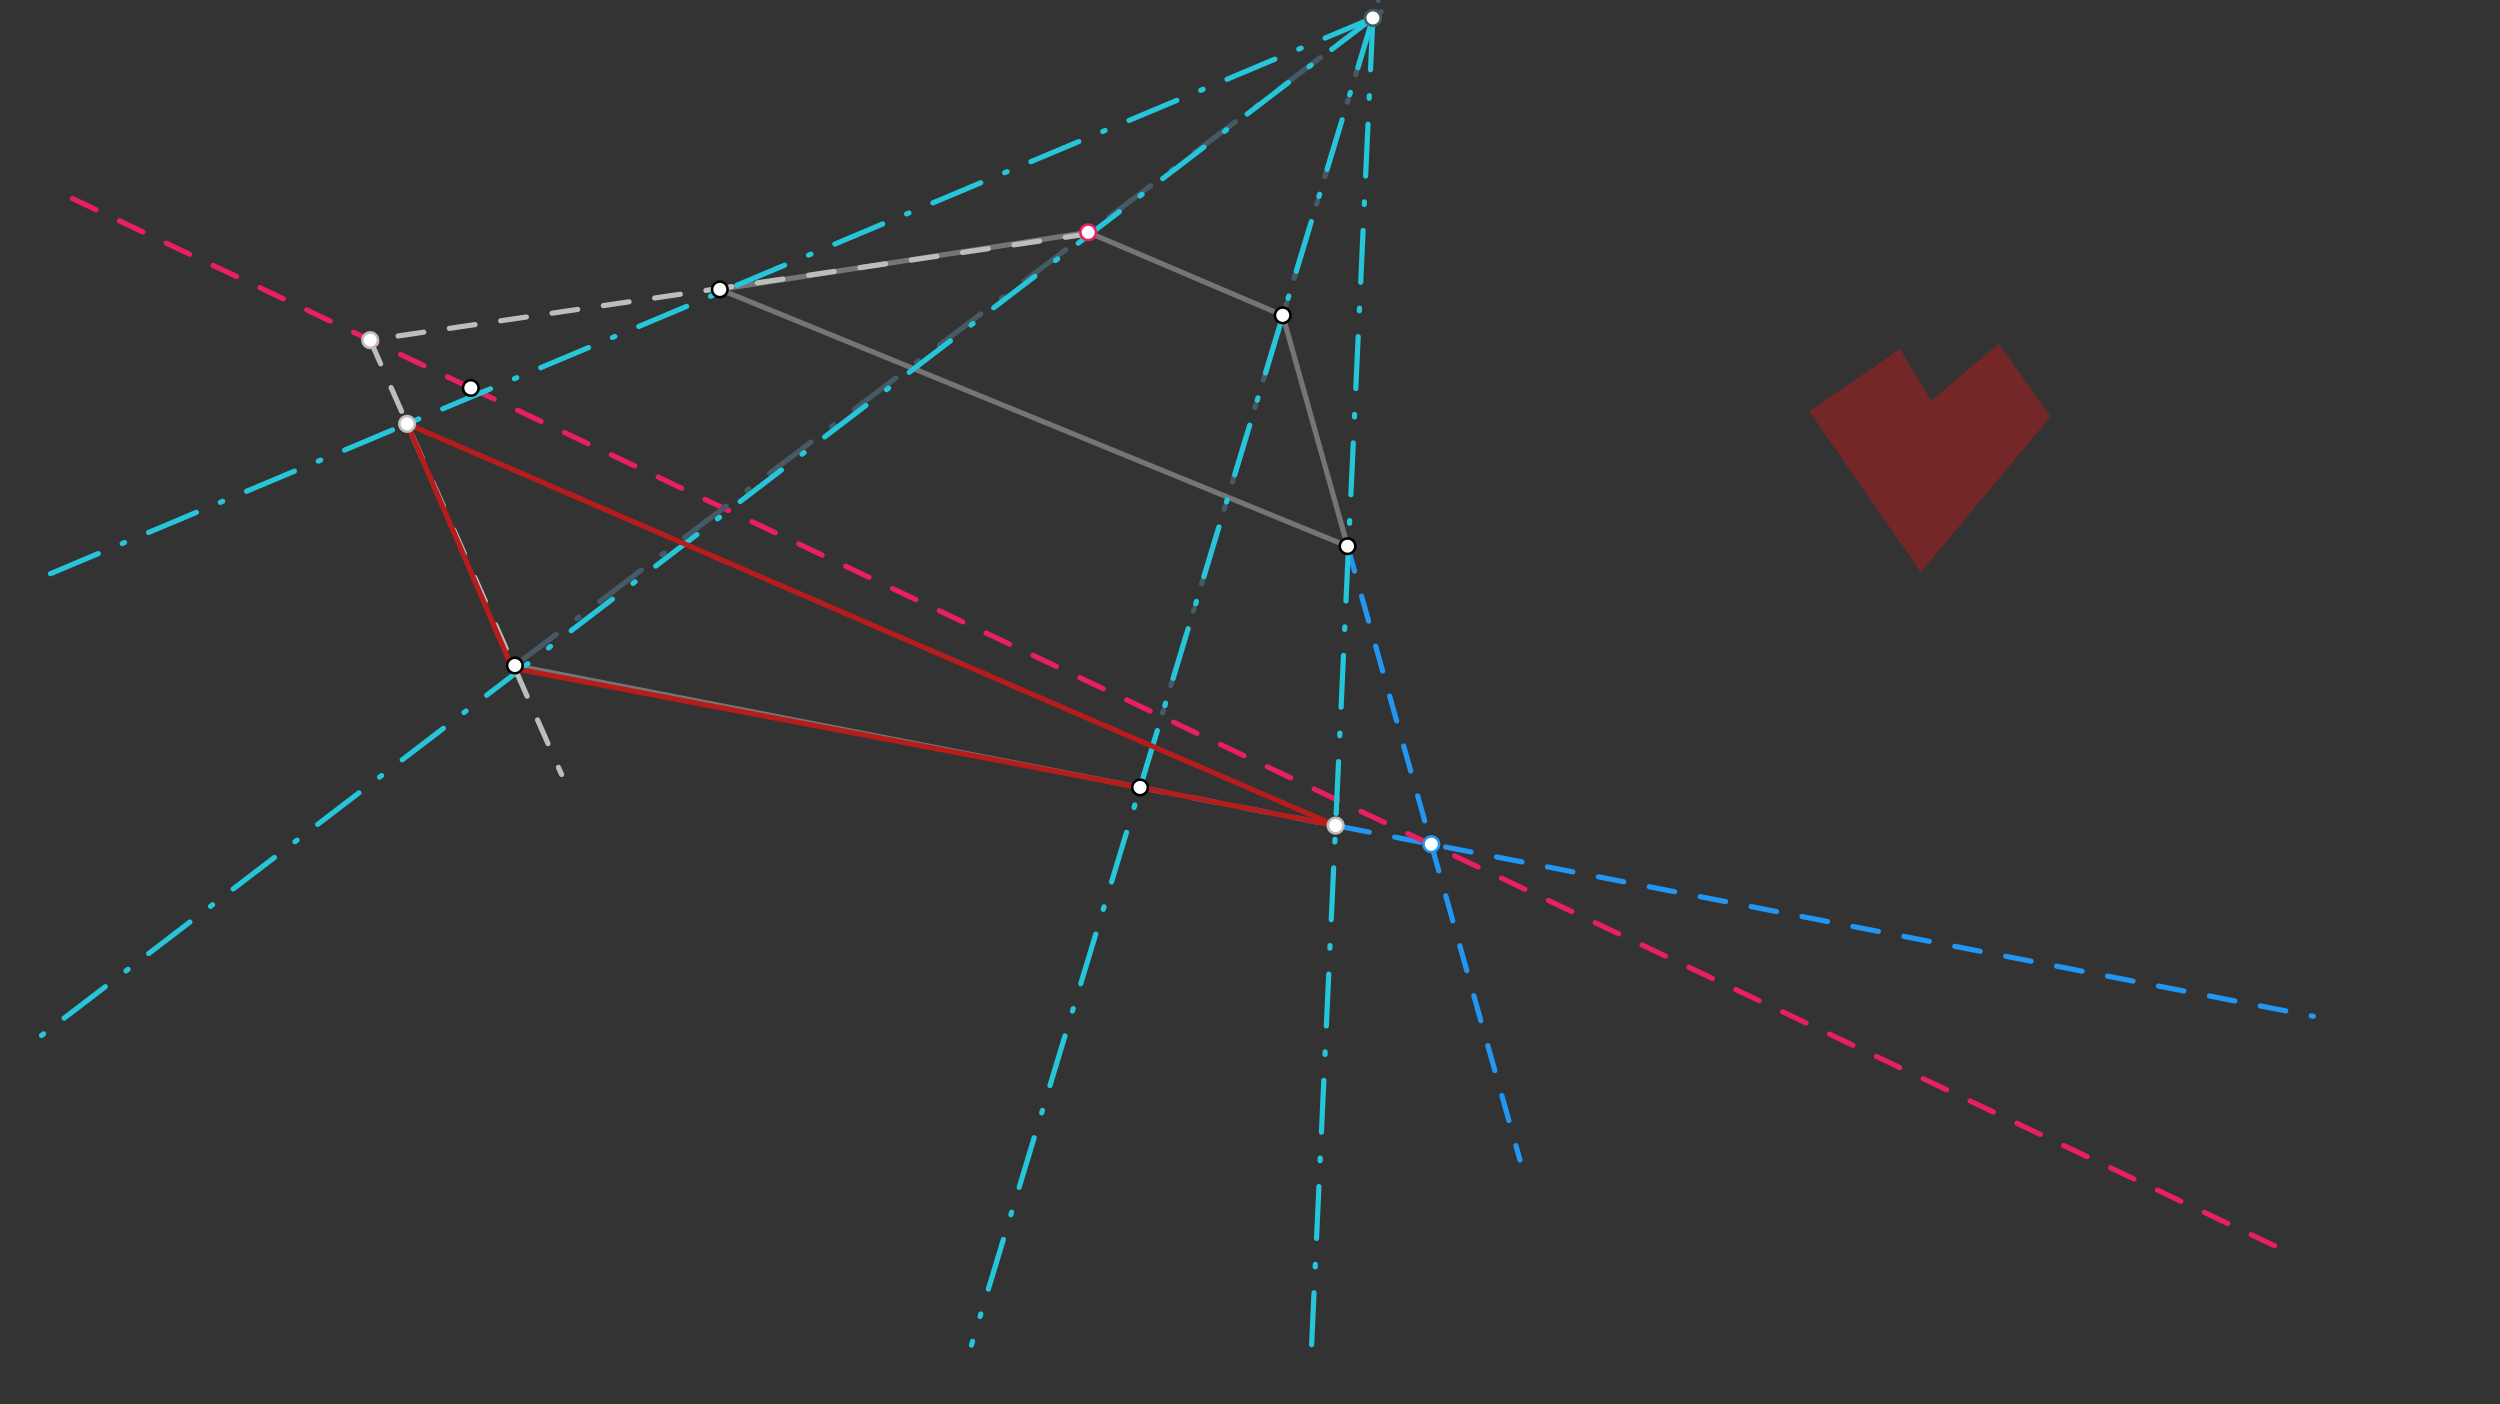 <svg xmlns="http://www.w3.org/2000/svg" class="svg--816" height="100%" preserveAspectRatio="xMidYMid meet" viewBox="0 0 963.78 541.417" width="100%"><rect x="0" y="0" width="963.78" height="541.417" fill="#333333" stroke="none"/><defs><marker id="marker-arrow" markerHeight="16" markerUnits="userSpaceOnUse" markerWidth="24" orient="auto-start-reverse" refX="24" refY="4" viewBox="0 0 24 8"><path d="M 0 0 L 24 4 L 0 8 z" stroke="inherit"></path></marker></defs><g class="aux-layer--949"></g><g class="main-layer--75a"><g class="element--733"><g fill="#B71C1C" opacity="0.5"><path d="M 740.5 220.562 L 697.5 158.562 L 732.5 134.562 L 744.5 154.562 L 770.5 132.562 L 790.5 160.562 L 740.5 220.562 Z" stroke="none"></path></g></g><g class="element--733"><line stroke="#757575" stroke-dasharray="none" stroke-linecap="round" stroke-width="2" x1="494.5" x2="519.5" y1="121.562" y2="210.562"></line></g><g class="element--733"><line stroke="#757575" stroke-dasharray="none" stroke-linecap="round" stroke-width="2" x1="519.5" x2="277.5" y1="210.562" y2="111.562"></line></g><g class="element--733"><line stroke="#757575" stroke-dasharray="none" stroke-linecap="round" stroke-width="2" x1="198.5" x2="439.5" y1="256.562" y2="303.562"></line></g><g class="element--733"><line stroke="#2196F3" stroke-dasharray="10" stroke-linecap="round" stroke-width="2" x1="439.5" x2="891.8" y1="303.562" y2="391.77"></line></g><g class="element--733"><line stroke="#2196F3" stroke-dasharray="10" stroke-linecap="round" stroke-width="2" x1="519.5" x2="585.97" y1="210.562" y2="447.195"></line></g><g class="element--733"><line stroke="#E91E63" stroke-dasharray="10" stroke-linecap="round" stroke-width="2" x1="181.5" x2="877.5" y1="149.562" y2="480.562"></line></g><g class="element--733"><line stroke="#757575" stroke-dasharray="none" stroke-linecap="round" stroke-width="2" x1="277.5" x2="419.5" y1="111.562" y2="89.562"></line></g><g class="element--733"><line stroke="#757575" stroke-dasharray="none" stroke-linecap="round" stroke-width="2" x1="419.5" x2="494.5" y1="89.562" y2="121.562"></line></g><g class="element--733"><line stroke="#455A64" stroke-dasharray="20, 10, 1, 10" stroke-linecap="round" stroke-width="2" x1="198.5" x2="516.5" y1="256.562" y2="16.563"></line></g><g class="element--733"><line stroke="#455A64" stroke-dasharray="20, 10, 1, 10" stroke-linecap="round" stroke-width="2" x1="439.5" x2="531.5" y1="303.562" y2="-0.438"></line></g><g class="element--733"><line stroke="#455A64" stroke-dasharray="20, 10, 1, 10" stroke-linecap="round" stroke-width="2" x1="516.5" x2="537.549" y1="16.563" y2="0.677"></line></g><g class="element--733"><line stroke="#26C6DA" stroke-dasharray="20, 10, 1, 10" stroke-linecap="round" stroke-width="2" x1="529.273" x2="505.5" y1="6.923" y2="521.562"></line></g><g class="element--733"><line stroke="#26C6DA" stroke-dasharray="20, 10, 1, 10" stroke-linecap="round" stroke-width="2" x1="529.273" x2="18.5" y1="6.923" y2="221.562"></line></g><g class="element--733"><line stroke="#26C6DA" stroke-dasharray="20, 10, 1, 10" stroke-linecap="round" stroke-width="2" x1="529.273" x2="15.5" y1="6.923" y2="399.562"></line></g><g class="element--733"><line stroke="#26C6DA" stroke-dasharray="20, 10, 1, 10" stroke-linecap="round" stroke-width="2" x1="529.273" x2="374.5" y1="6.923" y2="518.562"></line></g><g class="element--733"><line stroke="#E91E63" stroke-dasharray="10" stroke-linecap="round" stroke-width="2" x1="181.5" x2="26.519" y1="149.562" y2="75.858"></line></g><g class="element--733"><line stroke="#BDBDBD" stroke-dasharray="10" stroke-linecap="round" stroke-width="2" x1="420.551" x2="142.524" y1="90.011" y2="131.144"></line></g><g class="element--733"><line stroke="#BDBDBD" stroke-dasharray="10" stroke-linecap="round" stroke-width="2" x1="142.712" x2="216.5" y1="131.116" y2="298.562"></line></g><g class="element--733"><line stroke="#B71C1C" stroke-dasharray="none" stroke-linecap="round" stroke-width="2" x1="156.934" x2="514.891" y1="163.389" y2="318.265"></line></g><g class="element--733"><line stroke="#B71C1C" stroke-dasharray="none" stroke-linecap="round" stroke-width="2" x1="514.891" x2="439.536" y1="318.265" y2="303.57"></line></g><g class="element--733"><line stroke="#B71C1C" stroke-dasharray="none" stroke-linecap="round" stroke-width="2" x1="439.536" x2="197.5" y1="303.57" y2="257.562"></line></g><g class="element--733"><line stroke="#B71C1C" stroke-dasharray="none" stroke-linecap="round" stroke-width="2" x1="197.5" x2="156.934" y1="257.562" y2="163.389"></line></g><g class="element--733"><circle cx="181.5" cy="149.562" r="3" stroke="#000000" stroke-width="1" fill="#ffffff"></circle>}</g><g class="element--733"><circle cx="277.5" cy="111.562" r="3" stroke="#000000" stroke-width="1" fill="#ffffff"></circle>}</g><g class="element--733"><circle cx="494.5" cy="121.562" r="3" stroke="#000000" stroke-width="1" fill="#ffffff"></circle>}</g><g class="element--733"><circle cx="519.5" cy="210.562" r="3" stroke="#000000" stroke-width="1" fill="#ffffff"></circle>}</g><g class="element--733"><circle cx="439.5" cy="303.562" r="3" stroke="#000000" stroke-width="1" fill="#ffffff"></circle>}</g><g class="element--733"><circle cx="198.5" cy="256.562" r="3" stroke="#000000" stroke-width="1" fill="#ffffff"></circle>}</g><g class="element--733"><circle cx="419.5" cy="89.562" r="3" stroke="#E91E63" stroke-width="1" fill="#ffffff"></circle>}</g><g class="element--733"><circle cx="551.774" cy="325.458" r="3" stroke="#2196F3" stroke-width="1" fill="#ffffff"></circle>}</g><g class="element--733"><circle cx="529.273" cy="6.923" r="3" stroke="#455A64" stroke-width="1" fill="#ffffff"></circle>}</g><g class="element--733"><circle cx="142.712" cy="131.116" r="3" stroke="#BDBDBD" stroke-width="1" fill="#ffffff"></circle>}</g><g class="element--733"><circle cx="156.934" cy="163.389" r="3" stroke="#BDBDBD" stroke-width="1" fill="#ffffff"></circle>}</g><g class="element--733"><circle cx="514.891" cy="318.265" r="3" stroke="#BDBDBD" stroke-width="1" fill="#ffffff"></circle>}</g></g><g class="snaps-layer--ac6"></g><g class="temp-layer--52d"></g></svg>